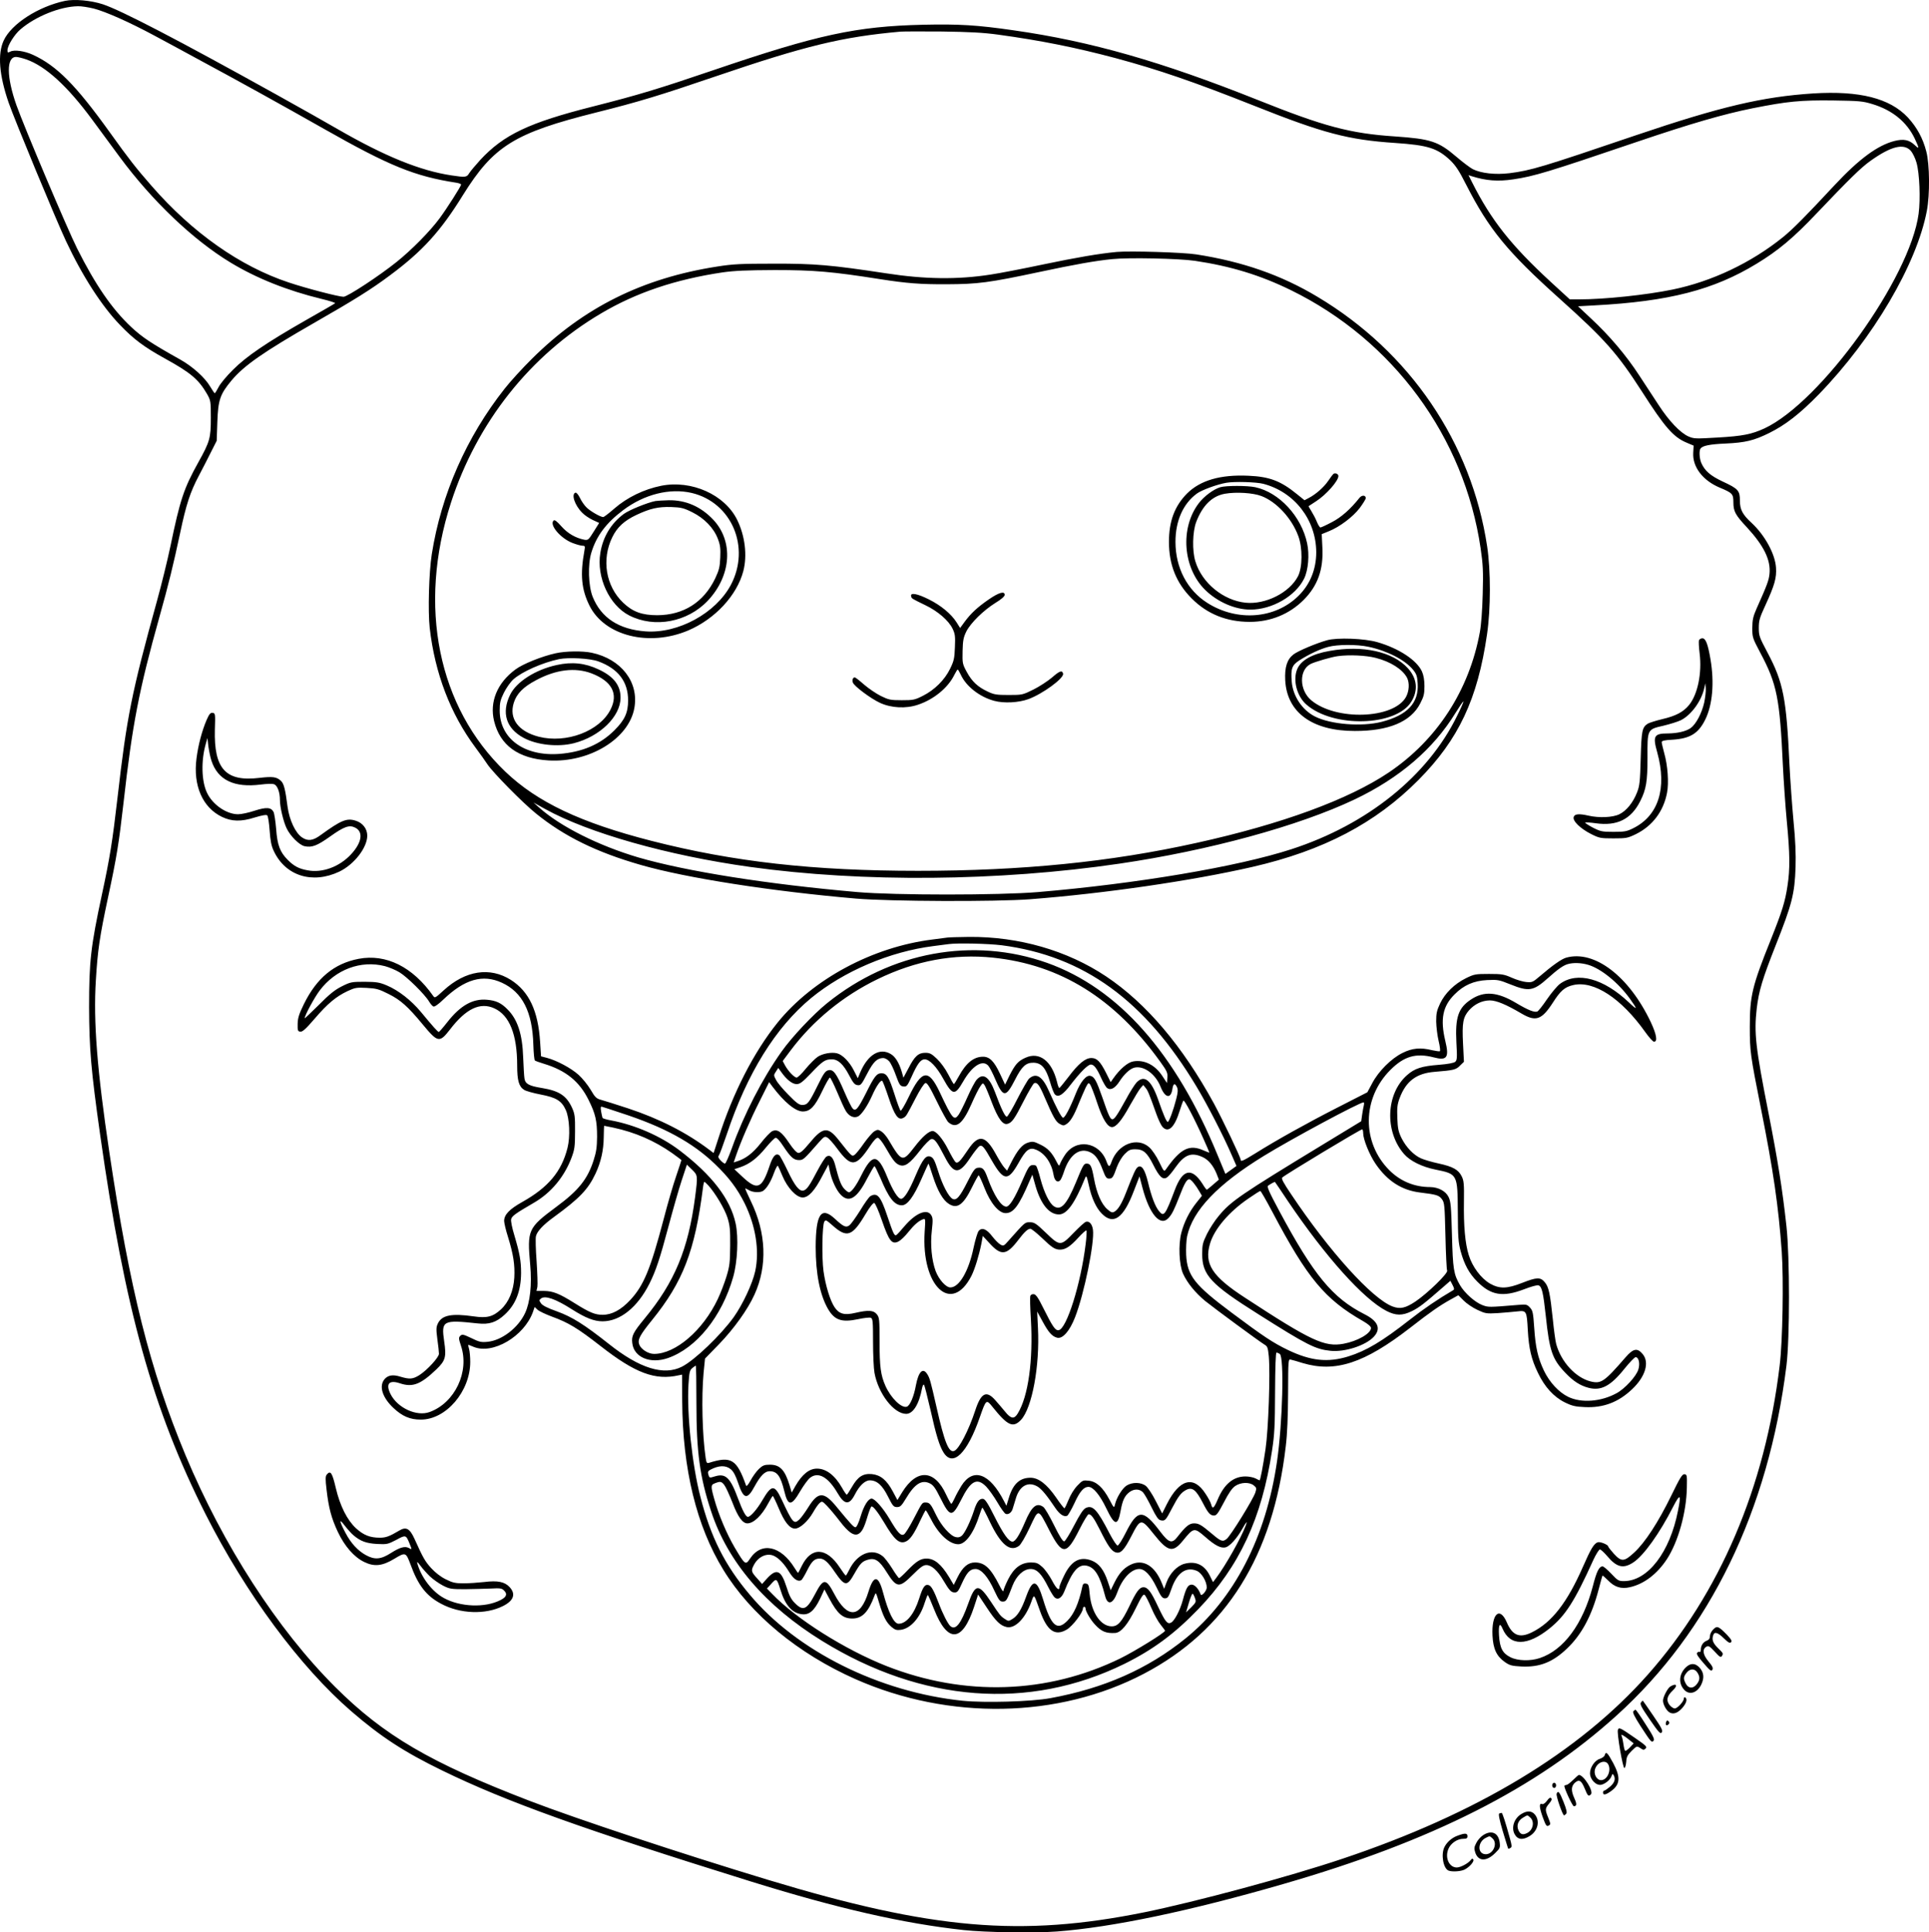 <?xml version="1.0" encoding="UTF-8"?>
<svg xmlns="http://www.w3.org/2000/svg" version="1.0" viewBox="0 0 1479.798 1482.461" preserveAspectRatio="xMidYMid meet">
  <g transform="translate(-0.262,1741.674) scale(0.1,-0.1)" fill="#000000" stroke="none">
    <path d="M501 17410 c-205 -44 -411 -176 -470 -304 -48 -104 -35 -265 38 -477 45 -130 363 -898 440 -1062 125 -267 274 -498 414 -643 106 -111 186 -170 347 -259 196 -108 256 -159 321 -271 28 -50 29 -56 29 -182 0 -157 -7 -182 -97 -344 -111 -200 -139 -286 -213 -642 -23 -109 -69 -296 -102 -415 -196 -708 -233 -896 -303 -1506 -40 -347 -60 -470 -120 -748 -87 -405 -99 -516 -99 -867 1 -320 15 -486 85 -980 189 -1336 403 -2106 809 -2910 308 -609 725 -1172 1118 -1512 227 -196 405 -312 697 -454 490 -239 1079 -450 2370 -852 662 -206 1170 -322 1630 -372 166 -18 545 -24 715 -11 425 32 1022 157 1740 365 1139 329 1935 731 2554 1292 716 647 1165 1572 1303 2684 26 209 26 834 0 1070 -31 284 -66 503 -137 865 -101 512 -112 617 -91 804 16 136 44 228 145 484 126 318 146 395 153 602 3 99 -1 203 -16 356 -11 118 -25 314 -31 435 -23 502 -47 626 -168 854 -62 117 -67 129 -67 190 0 57 7 79 49 170 73 159 88 213 83 292 -7 105 -85 248 -187 343 -70 64 -90 103 -90 170 0 78 -12 92 -133 148 -95 45 -137 82 -164 144 -14 35 -17 92 -5 109 15 21 71 33 192 38 152 7 218 23 335 81 124 61 238 150 380 296 417 430 751 998 829 1408 24 124 22 356 -4 455 -26 102 -72 186 -142 262 -138 147 -370 206 -725 184 -388 -25 -711 -101 -1358 -320 -727 -247 -808 -271 -973 -292 -108 -13 -217 -1 -281 31 -21 11 -78 54 -126 95 -138 118 -196 137 -470 156 -346 23 -544 76 -1054 280 -737 294 -1281 450 -1871 534 -283 41 -421 49 -695 43 -515 -12 -809 -76 -1605 -347 -432 -147 -578 -191 -928 -280 -491 -124 -685 -216 -865 -410 -37 -41 -75 -86 -85 -102 -19 -32 -29 -33 -135 -17 -241 36 -511 146 -872 354 -82 48 -294 167 -470 265 -754 419 -1192 647 -1334 694 -93 30 -217 41 -290 26z m221 -59 c93 -24 277 -106 468 -209 80 -43 240 -129 355 -192 290 -156 631 -345 945 -523 499 -283 694 -363 1013 -412 20 -3 37 -10 37 -14 0 -12 -108 -182 -165 -259 -72 -98 -215 -243 -330 -335 -132 -106 -377 -267 -407 -267 -37 0 -287 65 -421 110 -373 124 -738 381 -1051 740 -120 137 -177 210 -320 410 -262 365 -408 512 -590 596 -65 30 -144 41 -174 25 -20 -10 -22 -9 -22 11 0 35 54 121 99 159 116 100 305 176 442 178 25 1 80 -8 121 -18z m6938 -200 c327 -45 592 -98 900 -180 330 -89 596 -180 1065 -366 530 -211 721 -261 1080 -285 252 -17 324 -40 423 -133 42 -41 68 -80 122 -187 175 -343 316 -515 715 -873 350 -314 445 -421 634 -715 176 -275 242 -350 344 -392 l52 -22 -3 -54 c-7 -109 73 -214 205 -269 96 -40 103 -48 103 -112 0 -69 15 -97 103 -191 131 -142 185 -252 174 -358 -5 -49 -18 -85 -99 -266 -27 -61 -32 -86 -33 -148 0 -73 2 -78 61 -190 129 -242 150 -350 174 -870 6 -118 19 -309 30 -425 24 -248 25 -367 5 -495 -18 -121 -41 -194 -127 -410 -144 -358 -162 -434 -162 -670 0 -189 4 -217 85 -625 95 -476 135 -751 160 -1100 15 -216 7 -691 -16 -875 -112 -934 -459 -1746 -1011 -2370 -528 -596 -1311 -1068 -2346 -1414 -411 -138 -1121 -329 -1518 -410 -945 -191 -1627 -132 -2885 249 -664 201 -1470 468 -1829 606 -762 293 -1118 501 -1492 874 -445 444 -860 1088 -1149 1780 -272 653 -426 1266 -584 2325 -93 623 -123 999 -103 1317 14 231 29 333 93 633 68 317 83 413 119 726 68 606 119 868 276 1429 71 253 106 397 159 645 45 214 77 312 142 435 29 55 72 138 95 185 l43 85 5 145 c6 169 21 212 108 317 97 116 245 219 637 444 306 175 437 257 580 364 248 184 388 338 559 615 235 377 395 477 1023 634 324 81 485 130 913 276 692 236 974 304 1420 344 25 2 169 2 320 1 209 -3 312 -8 430 -24z m-7456 -190 c149 -52 316 -205 505 -461 67 -91 161 -219 210 -285 250 -339 565 -639 853 -813 198 -120 436 -215 696 -278 62 -15 110 -30 105 -34 -4 -4 -105 -62 -223 -129 -303 -173 -456 -277 -559 -380 -48 -47 -98 -107 -111 -133 -14 -27 -27 -48 -30 -48 -3 0 -18 23 -35 51 -40 69 -136 155 -231 208 -225 126 -290 170 -375 249 -148 139 -275 324 -415 603 -76 152 -406 932 -465 1098 -77 218 -78 371 -3 371 13 0 49 -9 78 -19z m14163 -343 c152 -46 262 -136 323 -262 37 -79 38 -87 2 -53 -43 41 -86 50 -157 32 -130 -34 -270 -137 -458 -338 -217 -233 -320 -338 -397 -400 -243 -196 -545 -340 -848 -402 -200 -41 -519 -75 -717 -75 l-70 0 -145 133 c-305 281 -458 474 -605 766 l-27 54 24 -8 c112 -35 202 -42 321 -24 160 24 260 54 952 289 410 139 659 211 882 256 266 53 368 63 618 60 201 -3 227 -5 302 -28z m293 -357 c15 -17 35 -57 45 -93 23 -81 31 -277 16 -391 -66 -493 -750 -1445 -1183 -1647 -98 -45 -167 -59 -360 -70 -170 -10 -180 -10 -224 9 -62 28 -148 118 -226 238 -36 54 -103 157 -150 229 -100 154 -229 306 -370 437 l-100 94 128 7 c569 30 914 119 1243 320 165 100 284 200 459 385 253 266 341 352 414 404 156 111 253 136 308 78z M8570 15484 c-137 -13 -306 -42 -560 -95 -157 -33 -341 -69 -410 -79 -251 -39 -503 -36 -800 10 -422 64 -546 75 -865 74 -247 0 -311 -3 -430 -22 -573 -89 -1025 -314 -1421 -707 -72 -71 -167 -175 -210 -230 -293 -371 -487 -812 -559 -1270 -22 -140 -30 -435 -16 -565 40 -349 159 -660 351 -918 36 -48 77 -106 92 -129 42 -63 269 -294 372 -377 217 -176 466 -298 805 -395 347 -100 1002 -202 1651 -258 260 -22 1072 -25 1335 -5 572 44 1243 142 1705 248 544 125 945 335 1275 668 307 310 453 619 525 1116 29 197 29 489 1 675 -120 796 -593 1492 -1302 1915 -278 167 -575 270 -929 325 -102 16 -508 28 -610 19z m598 -68 c276 -41 502 -110 737 -225 785 -384 1331 -1127 1456 -1981 18 -124 21 -174 16 -350 -3 -123 -12 -240 -22 -293 -82 -447 -329 -827 -698 -1076 -309 -208 -823 -397 -1477 -541 -658 -146 -1336 -214 -2135 -214 -801 0 -1417 69 -2045 230 -543 139 -876 297 -1120 530 -518 495 -675 1270 -418 2064 199 615 607 1131 1151 1452 270 160 571 261 932 315 92 13 185 17 400 18 302 0 442 -12 810 -70 205 -32 310 -40 510 -39 241 1 324 12 710 94 272 58 430 86 560 99 126 13 509 5 633 -13z m2013 -3490 c-225 -462 -689 -835 -1271 -1024 -415 -135 -1189 -265 -1945 -329 -301 -25 -1095 -25 -1385 0 -689 60 -1314 159 -1681 266 -304 90 -596 236 -759 381 l-45 40 90 -50 c333 -184 939 -356 1571 -444 862 -120 1908 -111 2834 25 688 101 1376 289 1805 493 344 164 603 386 773 663 31 50 58 90 61 88 2 -2 -19 -51 -48 -109z M10233 13782 c-5 -4 -24 -28 -41 -54 -34 -50 -97 -105 -150 -132 l-32 -17 -57 46 c-125 102 -211 135 -373 142 -215 10 -369 -35 -471 -136 -95 -96 -139 -212 -139 -371 0 -176 56 -316 175 -435 119 -119 267 -179 445 -179 160 0 304 59 414 169 107 108 152 232 143 402 l-5 102 54 22 c85 34 186 111 238 179 25 34 46 68 46 75 0 24 -30 25 -48 3 -68 -86 -140 -150 -212 -187 -43 -23 -83 -41 -88 -41 -5 0 -17 19 -27 43 -9 23 -28 59 -41 80 -14 22 -24 40 -22 41 2 2 28 19 58 38 76 49 170 155 170 193 0 15 -23 26 -37 17z m-539 -77 c240 -63 405 -277 406 -525 0 -130 -47 -247 -137 -335 -178 -176 -469 -199 -698 -54 -155 98 -245 270 -245 469 0 161 59 293 164 370 36 27 156 71 226 83 63 11 230 6 284 -8z M9364 13679 c-51 -15 -126 -70 -166 -124 -144 -190 -121 -496 50 -664 95 -93 229 -151 347 -151 167 0 346 104 412 238 32 65 42 184 23 271 -44 207 -215 391 -398 430 -62 13 -223 13 -268 0z m316 -68 c115 -44 232 -170 282 -306 34 -90 33 -241 -2 -309 -65 -126 -249 -219 -403 -203 -171 18 -334 152 -384 316 -26 82 -22 229 6 303 49 128 123 200 221 217 85 15 216 7 280 -18z M5075 13690 c-133 -27 -261 -89 -360 -175 -41 -36 -79 -65 -85 -65 -22 0 -106 49 -131 77 -15 15 -37 47 -48 71 -12 24 -27 42 -34 39 -34 -11 -5 -98 53 -155 16 -17 52 -41 79 -54 l50 -23 -42 -67 c-39 -63 -44 -67 -72 -62 -68 14 -127 48 -175 102 -37 42 -53 53 -61 45 -34 -34 56 -138 146 -172 31 -12 65 -21 77 -21 18 0 20 -4 14 -37 -34 -185 -23 -298 39 -423 116 -232 457 -317 757 -190 206 88 374 269 423 456 31 119 13 270 -47 392 -95 194 -350 308 -583 262z m234 -55 c307 -73 453 -417 300 -706 -116 -217 -404 -374 -654 -356 -205 15 -341 104 -406 266 -33 84 -38 247 -10 338 39 129 114 228 244 326 162 122 358 171 526 132z M5031 13573 c-62 -12 -200 -68 -243 -99 -97 -72 -160 -175 -180 -299 -31 -186 69 -402 222 -480 195 -99 447 -51 603 114 180 192 198 453 42 620 -95 101 -211 152 -342 150 -43 -1 -89 -4 -102 -6z m282 -86 c93 -46 166 -122 197 -205 18 -47 21 -73 18 -143 -3 -72 -9 -96 -39 -160 -88 -183 -243 -281 -444 -282 -117 0 -189 26 -262 96 -133 126 -167 332 -83 503 37 76 91 126 184 170 106 50 168 64 268 61 76 -3 95 -7 161 -40z M7589 12819 c-87 -60 -137 -106 -186 -172 l-35 -48 -27 43 c-41 65 -121 131 -214 177 -88 44 -141 53 -135 25 3 -19 4 -19 111 -71 94 -45 177 -117 207 -179 19 -39 22 -58 18 -143 -3 -86 -8 -106 -37 -165 -42 -86 -119 -162 -208 -207 -63 -32 -75 -34 -163 -34 -87 0 -100 3 -161 33 -36 18 -93 57 -128 87 -34 30 -66 55 -71 55 -14 0 -22 -19 -15 -39 8 -27 139 -125 210 -157 85 -39 198 -45 289 -14 121 40 231 130 279 228 12 23 23 42 26 42 4 0 14 -18 24 -39 41 -90 145 -171 257 -201 74 -20 187 -14 261 13 108 39 274 160 267 195 -6 29 -26 23 -84 -28 -33 -28 -97 -70 -143 -93 -83 -41 -86 -42 -190 -42 -93 0 -113 3 -161 26 -77 36 -121 77 -161 151 -33 61 -34 66 -32 161 2 82 7 105 29 150 34 66 131 161 222 218 45 27 72 51 72 62 0 31 -44 19 -121 -34z M10183 12505 c-83 -23 -223 -82 -258 -109 -49 -38 -68 -98 -63 -198 13 -247 207 -389 533 -389 259 -1 430 70 502 210 28 54 33 73 33 134 0 48 -7 85 -19 112 -39 87 -178 178 -341 225 -98 29 -310 37 -387 15z m317 -50 c146 -31 283 -102 344 -178 25 -31 31 -49 34 -103 10 -150 -79 -244 -276 -295 -154 -39 -392 -20 -512 41 -98 50 -169 156 -178 267 -8 101 1 126 59 164 72 46 159 87 221 103 70 19 219 20 308 1z M10202 12423 c-134 -23 -220 -72 -248 -140 -35 -83 -3 -207 70 -271 206 -181 688 -168 805 21 54 87 45 178 -25 256 -115 128 -347 180 -602 134z m353 -53 c115 -29 207 -88 241 -152 21 -40 17 -104 -8 -149 -95 -169 -539 -183 -727 -24 -92 78 -94 232 -4 278 31 16 161 54 208 60 87 12 216 6 290 -13z M4265 12405 c-105 -23 -252 -82 -308 -124 -140 -103 -200 -249 -164 -396 46 -187 186 -288 417 -302 314 -19 617 166 659 402 36 199 -101 376 -327 424 -70 15 -202 13 -277 -4z m327 -62 c153 -56 229 -156 229 -299 0 -94 -25 -150 -105 -230 -108 -108 -246 -167 -422 -181 -269 -20 -458 117 -458 333 0 60 5 81 32 136 18 36 50 82 72 102 65 59 223 129 351 156 74 15 237 6 301 -17z M4274 12315 c-163 -35 -310 -129 -358 -228 -68 -138 -31 -258 102 -330 103 -56 264 -73 387 -42 199 51 357 204 358 348 1 95 -52 164 -168 218 -103 49 -204 60 -321 34z m266 -64 c157 -60 208 -157 146 -278 -84 -166 -339 -262 -551 -208 -157 41 -229 139 -191 260 22 70 73 122 172 174 153 82 299 99 424 52z M13036 12505 c-3 -8 -1 -53 5 -101 19 -151 -15 -316 -82 -397 -44 -53 -101 -83 -204 -107 -50 -12 -100 -28 -112 -35 -43 -29 -48 -51 -54 -265 -5 -179 -8 -212 -28 -262 -30 -78 -82 -142 -136 -168 -51 -25 -155 -29 -235 -11 -74 17 -108 14 -115 -10 -10 -30 51 -89 134 -131 62 -31 72 -33 171 -33 99 0 109 2 173 33 127 63 211 175 238 317 15 77 5 210 -21 302 -11 40 -20 79 -20 86 0 11 22 16 83 19 135 9 198 47 251 154 56 113 71 283 40 465 -20 117 -37 159 -62 159 -11 0 -22 -7 -26 -15z m40 -479 c-19 -83 -63 -165 -104 -195 -36 -25 -100 -40 -174 -41 -107 0 -118 -19 -82 -146 76 -275 9 -486 -186 -582 -48 -24 -67 -27 -150 -27 -88 0 -100 3 -159 33 -34 18 -61 36 -58 38 3 3 39 1 81 -5 163 -23 271 30 341 169 46 91 56 151 56 333 -1 220 -2 218 121 246 50 12 112 31 136 43 79 40 158 148 179 248 l8 35 3 -39 c2 -21 -4 -71 -12 -110z M1587 11892 c-35 -82 -64 -191 -77 -294 -27 -207 46 -376 195 -448 75 -36 147 -38 251 -5 60 18 90 23 97 16 6 -6 14 -58 18 -115 6 -80 13 -119 32 -158 89 -191 296 -256 503 -158 114 55 214 184 214 276 0 53 -36 99 -90 115 -68 21 -111 3 -268 -111 -58 -43 -98 -48 -142 -18 -51 34 -97 133 -111 233 -18 140 -29 181 -52 202 -33 30 -62 34 -165 22 -258 -31 -349 69 -341 371 4 121 3 125 -17 128 -17 2 -26 -8 -47 -56z m38 -312 c49 -148 174 -208 379 -182 46 6 88 7 102 2 25 -10 44 -61 44 -120 0 -55 27 -168 52 -219 29 -60 97 -127 137 -136 56 -12 96 3 197 75 105 75 146 90 190 68 66 -31 54 -115 -31 -206 -88 -95 -220 -144 -333 -122 -67 12 -104 32 -151 79 -61 61 -81 115 -90 239 -5 60 -14 118 -20 130 -19 36 -56 38 -146 9 -45 -15 -101 -27 -126 -27 -88 0 -195 73 -238 164 -43 89 -47 249 -9 379 l12 42 7 -63 c5 -35 15 -86 24 -112z M7270 10224 c-14 -2 -65 -9 -115 -15 -458 -57 -918 -304 -1187 -637 -183 -227 -343 -540 -453 -884 l-38 -117 -29 22 c-178 135 -386 241 -628 321 -91 30 -184 59 -206 65 -37 10 -46 19 -80 77 -22 37 -63 88 -93 115 -58 52 -167 110 -242 130 l-46 12 -7 109 c-15 240 -85 388 -224 477 -161 102 -349 73 -516 -80 -63 -58 -68 -61 -80 -43 -157 223 -361 325 -572 285 -188 -36 -322 -147 -421 -349 -37 -76 -46 -105 -47 -150 -1 -51 1 -57 20 -60 17 -2 42 20 109 98 101 118 165 171 253 213 58 27 70 29 147 25 74 -4 94 -9 167 -46 93 -46 150 -97 264 -235 115 -139 128 -142 208 -39 123 161 232 213 341 163 116 -53 175 -200 175 -439 0 -114 13 -161 53 -186 13 -9 70 -25 127 -36 120 -23 161 -48 193 -119 29 -64 35 -204 13 -291 -46 -182 -148 -303 -348 -415 -98 -55 -138 -97 -138 -145 0 -15 13 -71 30 -124 41 -133 53 -213 48 -310 -6 -102 -42 -189 -103 -245 -61 -56 -107 -68 -209 -53 -168 24 -243 10 -274 -54 -14 -29 -14 -46 -4 -123 7 -48 12 -98 12 -110 0 -27 -89 -124 -149 -163 -51 -32 -75 -34 -146 -13 -60 19 -98 12 -125 -22 -41 -53 -13 -139 71 -218 68 -64 128 -89 209 -89 194 -1 380 216 380 443 0 36 -4 81 -9 99 -5 17 -8 32 -7 32 2 0 21 -7 42 -16 147 -61 388 81 455 268 l13 38 22 -21 c12 -11 62 -35 111 -53 126 -46 196 -88 373 -226 266 -208 419 -265 600 -224 l25 5 1 -203 c3 -521 110 -960 316 -1295 209 -342 573 -643 1013 -838 719 -318 1558 -302 2212 41 634 332 991 903 1089 1744 12 98 17 230 18 408 1 258 1 263 21 258 11 -2 52 -14 90 -26 251 -75 474 -2 825 270 159 124 226 170 312 218 l58 32 41 -41 c23 -23 70 -55 105 -71 62 -29 69 -30 157 -25 51 4 117 9 149 13 71 8 73 5 81 -145 8 -140 27 -222 78 -327 51 -107 121 -184 206 -226 55 -27 80 -33 153 -36 142 -7 258 37 363 137 102 96 135 206 81 270 -41 49 -72 43 -131 -25 -164 -189 -187 -205 -269 -185 -114 29 -225 149 -263 286 -6 22 -18 108 -26 190 -21 198 -31 249 -62 285 -33 40 -61 39 -173 -5 -117 -46 -174 -47 -248 -5 -68 40 -135 129 -162 218 -28 89 -40 226 -37 412 2 134 -1 160 -17 192 -25 51 -67 75 -178 99 -51 11 -112 29 -134 39 -57 25 -115 86 -150 156 -24 49 -29 74 -32 154 -3 79 0 105 18 153 49 130 129 190 268 201 148 12 164 16 195 48 l30 29 -7 140 c-8 159 0 202 46 255 43 48 99 75 159 76 51 0 125 -31 244 -101 109 -64 154 -49 239 82 60 94 92 122 159 137 158 35 367 -102 551 -361 29 -41 59 -74 67 -74 29 0 20 55 -25 151 -167 352 -432 554 -648 494 -36 -10 -103 -57 -207 -146 -50 -43 -57 -45 -100 -41 -25 2 -75 17 -111 33 -59 26 -75 29 -175 29 -104 0 -114 -2 -177 -33 -87 -43 -160 -114 -198 -194 -25 -53 -30 -75 -30 -138 1 -41 9 -109 19 -150 10 -41 14 -77 9 -78 -5 -2 -32 2 -60 8 -88 22 -152 16 -226 -21 -86 -42 -185 -141 -233 -233 l-37 -69 -229 -117 c-237 -121 -470 -251 -631 -352 -94 -58 -112 -66 -112 -48 0 18 -137 305 -205 431 -241 441 -519 769 -827 975 -298 199 -670 306 -1051 303 -78 -1 -153 -3 -167 -5z m417 -59 c629 -82 1098 -422 1495 -1085 80 -133 206 -377 268 -521 l38 -87 -43 -31 -42 -30 -59 142 c-322 786 -762 1282 -1309 1477 -567 201 -1197 86 -1686 -308 -107 -86 -272 -261 -351 -373 -147 -207 -289 -483 -380 -738 -24 -66 -48 -121 -54 -121 -6 0 -21 11 -34 25 -17 18 -20 28 -13 37 6 7 33 81 61 163 156 468 374 819 647 1045 252 207 605 357 940 399 50 6 101 13 115 15 68 9 302 4 407 -9z m-67 -95 c518 -54 934 -313 1283 -798 52 -72 58 -86 55 -122 l-3 -42 -35 53 c-56 86 -139 128 -224 113 -42 -7 -102 -58 -152 -129 l-21 -30 -36 72 c-44 87 -70 113 -112 113 -47 0 -100 -44 -175 -144 -36 -47 -68 -86 -71 -86 -4 0 -12 21 -18 48 -40 160 -135 233 -242 184 -56 -25 -78 -50 -122 -136 l-34 -70 -40 85 c-44 94 -79 129 -129 129 -71 0 -130 -47 -186 -150 -18 -33 -35 -60 -38 -60 -3 0 -22 33 -43 74 -23 45 -58 92 -87 120 -41 39 -55 46 -89 46 -53 0 -82 -26 -129 -118 l-39 -73 -12 43 c-21 71 -50 118 -84 138 -85 52 -177 -3 -236 -142 l-18 -43 -31 61 c-33 65 -87 120 -128 130 -42 11 -112 -2 -149 -27 -19 -13 -60 -54 -91 -91 -30 -38 -62 -68 -70 -68 -18 0 -66 50 -90 95 l-17 32 59 79 c173 231 403 420 669 549 292 142 583 196 885 165z m4566 -55 c99 -29 232 -138 320 -260 61 -85 59 -92 -7 -29 -195 185 -396 239 -528 144 -22 -16 -67 -70 -100 -118 -33 -49 -67 -92 -75 -95 -22 -9 -70 10 -161 64 -145 87 -247 95 -348 28 -97 -64 -122 -136 -112 -329 7 -120 5 -137 -9 -149 -10 -9 -59 -18 -124 -23 -132 -10 -188 -28 -245 -79 -163 -143 -174 -433 -23 -606 46 -53 137 -98 241 -119 169 -34 169 -35 171 -323 1 -197 4 -236 22 -304 28 -102 65 -170 127 -232 105 -106 196 -121 357 -60 54 21 104 35 113 31 26 -9 36 -53 56 -236 28 -267 50 -330 148 -433 62 -66 115 -100 180 -117 96 -25 169 13 276 147 39 48 77 88 85 88 24 0 35 -49 21 -94 -15 -52 -104 -149 -168 -183 -119 -65 -269 -76 -369 -28 -73 35 -145 113 -187 201 -47 99 -65 179 -75 331 -8 115 -11 131 -33 154 -22 24 -28 25 -89 20 -229 -19 -229 -19 -277 -1 -56 22 -135 92 -170 152 -49 85 -55 122 -62 388 -6 216 -9 255 -26 289 -22 45 -78 75 -141 76 -121 0 -229 45 -313 129 -213 213 -210 552 8 770 105 105 196 131 332 96 102 -27 120 -2 89 126 -40 167 -20 267 71 357 70 71 148 105 250 110 81 4 91 2 178 -33 142 -57 176 -52 287 47 77 69 118 98 152 108 43 13 104 11 158 -5z m-9231 -10 c33 -9 84 -30 113 -48 57 -34 196 -171 227 -225 10 -17 25 -34 33 -37 9 -3 39 18 76 54 163 156 302 196 448 129 158 -72 235 -224 242 -476 2 -63 7 -117 12 -121 5 -4 36 -15 69 -25 168 -51 272 -135 342 -276 54 -108 66 -161 66 -285 -1 -80 -6 -116 -27 -181 -46 -143 -115 -230 -286 -356 -218 -162 -224 -176 -200 -445 14 -153 -1 -287 -39 -369 -53 -114 -178 -210 -287 -221 -49 -5 -64 -2 -125 28 -63 30 -71 31 -85 18 -14 -14 -13 -22 5 -77 67 -198 -47 -438 -241 -508 -99 -36 -245 31 -299 137 -40 80 -12 112 73 83 97 -32 158 -8 280 109 68 66 76 94 58 214 -23 159 -11 166 257 137 88 -10 143 8 207 67 85 78 125 180 126 320 0 93 -11 152 -51 287 -18 59 -29 112 -25 126 6 24 32 43 175 126 131 76 233 198 289 348 22 59 26 83 26 197 1 115 -2 136 -22 181 -43 95 -99 132 -232 154 -100 16 -128 32 -134 73 -3 17 -7 91 -10 162 -6 179 -43 292 -121 369 -48 49 -88 67 -156 73 -109 10 -204 -43 -305 -172 -32 -41 -62 -75 -65 -75 -8 0 -46 43 -137 153 -75 90 -172 166 -262 204 -57 24 -79 27 -170 28 -101 0 -109 -2 -175 -35 -54 -27 -95 -60 -177 -143 -60 -59 -108 -105 -108 -102 0 22 75 160 115 213 122 162 316 234 500 187z m3868 -729 c12 -13 36 -62 52 -108 27 -74 33 -83 57 -86 26 -3 31 3 63 73 46 103 71 135 101 135 37 0 92 -57 143 -150 71 -128 89 -130 153 -19 69 120 148 169 192 120 10 -11 35 -59 55 -107 60 -139 80 -138 151 1 52 102 83 130 142 129 61 -2 94 -41 125 -145 13 -46 30 -90 38 -98 26 -26 62 -4 123 77 71 92 130 152 153 152 23 0 45 -27 78 -101 16 -36 37 -71 45 -78 27 -22 62 -4 96 49 36 56 80 97 114 106 72 18 163 -48 202 -147 34 -85 78 -95 90 -19 7 46 19 51 36 16 8 -19 7 -40 -6 -90 -21 -83 -55 -176 -65 -176 -10 0 -32 50 -75 174 -53 149 -106 190 -165 128 -14 -16 -51 -73 -80 -128 -68 -123 -89 -154 -105 -154 -16 0 -29 27 -77 168 -45 128 -61 158 -91 165 -32 9 -77 -46 -112 -134 -45 -114 -86 -191 -99 -187 -13 4 -51 77 -106 201 -51 117 -99 147 -154 99 -10 -9 -50 -79 -89 -154 -38 -76 -75 -138 -82 -138 -14 0 -44 63 -91 190 -44 116 -90 148 -139 95 -13 -14 -45 -74 -71 -133 -26 -59 -57 -120 -67 -135 -36 -51 -48 -38 -146 170 -86 182 -137 175 -238 -35 -31 -65 -59 -111 -63 -106 -5 5 -26 61 -46 125 -43 134 -60 162 -100 162 -37 0 -55 -23 -120 -154 -61 -120 -78 -140 -101 -117 -8 8 -37 66 -64 129 -61 142 -85 175 -123 165 -23 -5 -37 -25 -83 -119 -65 -132 -77 -147 -117 -147 -24 0 -45 15 -106 78 -42 42 -85 93 -95 114 -19 35 -19 37 -1 64 l18 28 21 -29 c42 -60 86 -95 119 -95 26 0 44 13 112 84 89 94 108 106 159 106 48 0 88 -37 134 -125 30 -57 42 -71 64 -73 24 -3 30 5 73 88 48 92 76 119 123 120 13 0 33 -11 45 -24z m-398 -238 c26 -62 55 -127 66 -144 24 -40 61 -57 92 -43 28 12 76 84 111 163 30 68 64 118 76 111 5 -3 27 -61 50 -130 45 -135 73 -175 111 -155 24 13 24 14 94 149 36 70 67 117 77 119 13 3 34 -31 87 -140 39 -80 78 -151 88 -160 61 -53 110 -15 178 139 26 60 57 121 68 136 18 26 20 27 32 10 7 -10 32 -69 55 -131 49 -128 86 -178 122 -167 34 10 53 36 125 178 36 70 72 131 79 134 23 9 40 -13 79 -105 67 -156 88 -193 118 -208 25 -14 31 -14 52 0 30 20 57 65 94 159 18 43 41 97 52 120 20 38 22 40 35 23 7 -11 32 -74 54 -142 41 -123 79 -184 113 -184 32 0 75 52 137 165 36 64 73 125 84 137 l19 21 18 -22 c17 -21 25 -39 83 -202 15 -42 36 -86 47 -98 45 -48 92 -3 131 123 12 39 25 75 29 79 7 9 83 -134 153 -291 25 -56 46 -104 46 -107 0 -2 -19 5 -42 15 -110 50 -178 17 -289 -141 -16 -23 -17 -23 -54 54 -22 45 -54 92 -76 112 -92 83 -242 25 -290 -113 -14 -41 -22 -40 -38 4 -55 153 -237 180 -321 47 -17 -26 -33 -56 -36 -67 -6 -17 -9 -15 -27 20 -35 69 -67 103 -124 130 -49 24 -58 26 -94 15 -44 -13 -81 -57 -131 -156 l-30 -59 -23 26 c-12 14 -40 59 -63 101 -80 146 -133 154 -213 34 -62 -92 -79 -109 -97 -95 -7 7 -33 51 -57 99 -41 80 -91 139 -118 139 -29 0 -79 -44 -138 -121 -93 -120 -98 -119 -201 55 -14 24 -38 52 -53 62 -25 16 -30 16 -53 3 -15 -8 -51 -50 -82 -93 -30 -44 -63 -84 -73 -90 -20 -12 -20 -12 -120 114 -83 106 -122 102 -224 -22 -50 -60 -71 -78 -87 -76 -13 2 -39 30 -71 78 -56 84 -89 107 -128 89 -14 -6 -54 -48 -89 -93 -61 -77 -117 -120 -185 -140 l-22 -7 18 53 c37 108 111 279 182 419 l72 144 26 -35 c90 -119 176 -190 232 -190 57 0 92 36 149 156 27 57 54 104 59 104 5 0 30 -51 56 -112z m4040 -101 c-3 -12 -9 -45 -13 -72 l-7 -50 -296 -180 c-630 -383 -704 -434 -795 -544 -31 -36 -72 -100 -92 -140 -33 -68 -37 -83 -37 -155 0 -161 66 -232 430 -461 376 -238 438 -269 553 -281 110 -12 270 40 333 107 58 62 34 121 -72 174 -244 124 -389 299 -655 796 -78 146 -94 183 -83 190 28 19 51 31 53 27 2 -2 47 -68 100 -148 288 -426 578 -749 754 -840 72 -37 122 -38 195 -2 57 28 92 55 249 192 l47 41 17 -33 c14 -27 14 -34 3 -40 -113 -66 -225 -142 -332 -226 -213 -167 -333 -238 -470 -281 -158 -49 -289 -35 -464 49 -116 56 -188 104 -433 287 -284 212 -340 283 -348 444 -2 47 1 110 7 140 43 200 234 400 589 618 213 131 733 410 765 411 4 0 5 -10 2 -23z m-5700 -58 c331 -107 550 -227 723 -393 106 -102 170 -187 227 -301 85 -173 115 -363 81 -521 -21 -95 -95 -253 -164 -351 -99 -138 -301 -332 -398 -381 -139 -71 -325 -13 -559 173 -191 151 -283 209 -402 252 -73 26 -110 45 -121 62 -15 22 -14 24 2 37 33 23 112 -5 236 -84 104 -66 170 -92 235 -92 135 0 269 108 360 290 49 98 80 191 146 439 33 124 78 282 100 349 l41 124 39 -38 c45 -44 45 -45 24 -211 -53 -402 -157 -652 -387 -931 -89 -108 -102 -134 -95 -189 12 -109 137 -162 273 -115 219 76 415 319 501 622 33 115 42 304 19 410 -40 188 -182 373 -431 562 -144 109 -340 195 -523 229 -34 6 -64 15 -67 19 -2 4 -7 26 -11 49 -5 33 -4 40 7 37 8 -2 73 -23 144 -47z m-58 -113 c168 -36 315 -100 451 -195 39 -28 72 -53 72 -54 0 -2 -18 -57 -40 -122 -23 -66 -66 -214 -96 -330 -102 -387 -153 -510 -257 -622 -71 -76 -141 -113 -211 -113 -59 0 -100 17 -215 89 -118 74 -166 93 -234 94 l-59 0 7 31 c3 17 0 106 -6 197 -7 91 -9 177 -5 192 9 38 56 88 139 148 196 143 261 211 318 332 42 90 62 180 63 279 1 49 2 88 3 88 1 0 32 -6 70 -14z m5753 -44 c1 -48 48 -165 96 -235 90 -131 200 -202 342 -219 124 -15 144 -21 166 -51 20 -27 21 -45 27 -280 3 -139 9 -259 13 -268 9 -20 -151 -175 -243 -237 -77 -51 -117 -60 -176 -38 -157 60 -485 423 -777 860 -59 87 -77 121 -69 129 22 22 606 374 614 370 4 -2 7 -16 7 -31z m-4035 -117 c108 -146 144 -142 254 23 28 42 48 62 59 60 9 -2 33 -32 54 -68 60 -104 78 -127 108 -140 43 -18 81 8 160 110 39 50 75 86 87 88 25 4 43 -20 103 -136 70 -136 110 -137 196 -7 31 46 63 86 72 90 21 8 33 -6 95 -115 89 -154 123 -157 203 -15 57 103 85 123 136 101 67 -28 118 -102 133 -193 7 -44 30 -63 51 -41 6 7 19 36 28 64 43 134 123 192 206 149 38 -19 64 -58 93 -136 20 -53 28 -64 47 -64 26 0 32 8 61 90 14 36 37 75 59 98 32 32 44 37 82 37 62 0 90 -25 138 -120 46 -92 73 -117 105 -96 11 7 40 41 64 76 70 99 122 119 207 81 47 -21 84 -66 110 -130 l17 -44 -44 -38 c-24 -21 -46 -39 -49 -39 -3 0 -18 20 -33 45 -82 128 -152 113 -212 -47 -73 -193 -84 -209 -121 -163 -30 37 -58 110 -85 223 -24 97 -48 134 -77 116 -17 -11 -31 -42 -92 -198 -33 -85 -61 -130 -90 -146 -15 -8 -26 -4 -53 20 -45 39 -82 124 -102 235 -18 97 -27 115 -56 115 -22 0 -28 -10 -84 -147 -70 -168 -114 -216 -168 -180 -34 22 -74 103 -102 207 -13 52 -29 98 -34 103 -5 5 -19 7 -32 5 -20 -2 -32 -22 -74 -119 -58 -135 -98 -199 -123 -199 -39 0 -94 85 -142 217 -26 72 -39 86 -76 81 -23 -3 -34 -18 -80 -108 -59 -117 -85 -146 -115 -130 -30 17 -77 106 -110 213 -25 79 -36 101 -55 109 -37 17 -63 -16 -119 -147 -48 -114 -86 -175 -110 -175 -24 0 -64 64 -106 167 -73 180 -114 183 -199 13 -39 -79 -76 -130 -95 -130 -7 0 -25 14 -39 30 -24 29 -38 68 -68 184 -15 55 -38 77 -65 60 -10 -5 -40 -53 -68 -105 -63 -120 -82 -147 -107 -155 -32 -10 -67 32 -124 153 -29 61 -58 114 -64 118 -27 17 -49 -8 -74 -83 -59 -176 -94 -190 -208 -83 l-62 58 47 16 c70 24 129 69 194 149 33 40 66 74 75 76 10 2 32 -22 60 -65 57 -86 80 -106 120 -106 32 0 37 4 154 138 37 42 44 46 63 35 12 -6 46 -44 76 -85z m734 -212 c37 -114 78 -185 124 -213 64 -40 111 -5 177 130 24 49 47 90 50 90 4 0 24 -43 45 -97 46 -117 110 -193 162 -193 60 0 102 55 183 245 l22 50 24 -85 c41 -142 105 -220 180 -220 61 0 122 85 201 280 9 22 12 16 28 -55 21 -99 57 -176 100 -219 89 -90 166 -36 246 175 l43 111 23 -88 c54 -204 137 -300 200 -231 26 28 43 62 84 167 37 97 56 130 75 130 13 0 48 -42 79 -96 l18 -31 -43 -54 c-54 -68 -94 -149 -115 -230 -24 -91 -17 -246 13 -313 32 -71 94 -147 170 -210 76 -61 413 -309 454 -334 24 -14 27 -23 34 -90 12 -134 -3 -564 -25 -712 -20 -135 -40 -240 -46 -240 -1 0 -16 7 -31 15 -16 8 -51 15 -77 15 -92 0 -163 -58 -213 -177 -29 -68 -40 -77 -50 -38 -3 14 -23 52 -44 83 -91 141 -199 112 -296 -80 l-36 -72 -49 95 c-26 52 -61 104 -76 116 -36 29 -103 31 -148 3 -32 -20 -77 -92 -89 -145 -7 -29 -8 -29 -42 36 -49 93 -100 140 -158 146 -45 5 -49 4 -89 -38 -25 -26 -52 -70 -67 -108 -14 -35 -28 -64 -32 -65 -4 0 -33 37 -65 84 -70 101 -134 150 -195 150 -83 0 -135 -48 -167 -157 l-18 -58 -18 35 c-111 216 -238 261 -328 117 -18 -29 -41 -71 -51 -94 -11 -24 -22 -43 -26 -43 -3 0 -21 32 -39 70 -89 194 -225 201 -338 18 l-36 -59 -36 67 c-46 86 -93 125 -160 132 -67 6 -107 -19 -152 -97 -19 -33 -37 -61 -41 -61 -3 0 -20 24 -36 53 -54 95 -121 147 -192 147 -60 0 -114 -44 -166 -134 l-28 -50 -16 55 c-36 119 -74 159 -151 159 -42 0 -55 -5 -84 -32 -19 -18 -48 -58 -64 -88 -19 -35 -32 -49 -35 -40 -71 201 -114 228 -282 175 -19 -6 -22 -2 -28 37 -26 175 -33 467 -16 652 l11 110 108 111 c114 118 220 266 271 379 101 221 91 475 -28 719 -26 53 -45 97 -42 97 3 -1 16 -7 30 -15 31 -18 90 -19 110 -2 28 22 57 71 80 135 13 35 26 59 30 55 3 -4 19 -39 35 -78 38 -91 107 -165 155 -165 45 0 92 51 151 165 l47 88 11 -54 c15 -70 51 -147 86 -181 62 -61 123 -23 199 126 28 53 53 96 57 96 4 0 23 -39 44 -87 65 -157 109 -213 166 -213 42 0 90 64 150 201 29 66 53 119 54 119 2 0 17 -44 34 -97z m-1723 -70 c54 -60 125 -179 147 -247 19 -61 22 -92 21 -216 -1 -127 -4 -156 -28 -235 -15 -49 -45 -128 -67 -174 -114 -241 -324 -421 -489 -421 -45 0 -101 36 -114 73 -13 37 5 71 99 187 237 293 328 529 390 1013 3 26 8 47 11 47 3 0 16 -12 30 -27z m4328 -205 c268 -508 403 -670 696 -837 38 -22 60 -41 60 -52 0 -42 -103 -101 -210 -121 -146 -27 -249 21 -758 354 -252 164 -313 259 -267 414 33 112 146 245 296 347 46 32 86 57 90 57 4 0 46 -73 93 -162z m56 -1088 c35 -22 22 -530 -21 -825 -85 -584 -329 -1056 -702 -1358 -289 -234 -626 -383 -1037 -458 -146 -27 -503 -37 -672 -20 -639 66 -1271 380 -1634 814 -191 226 -300 443 -379 753 -63 242 -104 634 -91 858 6 95 9 110 29 127 12 10 24 18 27 19 3 0 5 -132 5 -292 0 -370 26 -562 112 -823 127 -390 416 -728 854 -998 764 -471 1584 -534 2315 -176 221 109 387 232 569 421 316 328 488 699 566 1218 19 123 22 190 23 447 1 195 5 303 11 303 6 0 17 -5 25 -10z m-4211 -885 c21 -18 37 -49 56 -105 42 -126 70 -132 127 -25 44 80 78 115 114 115 58 0 84 -35 113 -152 28 -118 55 -118 123 0 26 44 59 89 74 101 63 50 139 8 212 -117 53 -91 90 -94 133 -10 34 67 77 108 114 108 55 0 96 -37 140 -125 36 -72 43 -80 69 -80 25 0 34 9 68 65 67 113 121 147 183 117 27 -13 43 -35 82 -113 73 -147 90 -149 157 -17 75 151 123 177 194 105 20 -21 59 -75 86 -121 26 -45 55 -85 63 -88 21 -8 45 9 54 38 4 13 15 50 25 82 29 97 96 132 168 88 30 -19 70 -67 135 -164 33 -48 64 -69 90 -59 7 3 32 46 56 97 41 90 72 125 107 125 37 0 88 -62 138 -166 64 -134 88 -137 110 -14 14 76 30 111 66 139 35 27 78 27 105 -1 12 -13 41 -65 66 -116 34 -69 51 -94 68 -98 34 -8 40 -2 86 87 50 96 72 125 110 145 48 25 77 2 130 -101 39 -76 56 -95 85 -95 19 0 32 18 76 102 37 72 63 109 87 125 43 29 109 31 142 4 21 -17 22 -22 12 -54 -15 -49 -190 -333 -220 -356 -30 -25 -44 -20 -113 39 -82 69 -101 80 -138 80 -36 0 -64 -23 -127 -104 -42 -54 -66 -46 -132 41 -132 174 -173 173 -264 -8 -27 -54 -55 -99 -63 -99 -8 0 -35 42 -62 93 -94 183 -129 220 -182 195 -20 -10 -44 -47 -89 -133 -34 -66 -68 -121 -76 -123 -11 -2 -35 36 -78 123 -34 69 -71 133 -83 141 -51 36 -89 5 -140 -116 -44 -103 -75 -150 -96 -150 -29 0 -69 55 -140 196 -48 96 -70 130 -86 132 -27 4 -48 -22 -69 -88 -27 -84 -70 -173 -93 -194 -15 -13 -29 -16 -49 -11 -41 10 -110 88 -148 167 -41 86 -51 98 -81 98 -28 0 -25 3 -94 -129 -30 -58 -63 -110 -72 -115 -24 -15 -47 9 -112 119 -51 85 -113 155 -137 155 -25 0 -59 -53 -83 -133 -17 -56 -32 -87 -41 -87 -13 0 -37 26 -145 157 -96 118 -141 118 -215 -1 -25 -40 -56 -83 -70 -96 -42 -39 -51 -29 -137 155 -54 114 -76 113 -146 -6 -41 -71 -92 -129 -112 -129 -16 0 -40 45 -76 141 -59 160 -95 194 -175 170 -46 -14 -44 -14 -53 16 -5 16 -1 25 15 34 66 35 119 36 158 4z m-50 -121 c11 -14 39 -75 63 -136 41 -108 77 -158 114 -158 48 0 111 61 159 152 17 32 33 58 36 58 3 0 23 -41 44 -91 45 -109 85 -159 126 -159 38 0 99 55 139 124 16 29 38 61 49 71 20 17 21 17 58 -21 21 -22 65 -74 97 -116 67 -88 110 -117 144 -99 27 15 44 47 71 139 12 39 25 72 30 72 14 0 49 -45 97 -125 77 -131 116 -165 164 -145 34 14 65 59 113 163 20 42 38 77 41 77 3 0 21 -30 40 -67 59 -117 142 -193 210 -193 56 0 119 87 162 223 10 31 20 57 23 57 3 0 30 -50 58 -110 83 -173 154 -232 222 -183 14 9 49 69 83 141 70 149 62 150 152 -25 98 -189 130 -188 229 10 32 64 64 117 71 117 20 0 40 -28 86 -119 60 -121 87 -160 117 -172 41 -15 67 11 126 126 69 134 74 134 171 12 108 -136 146 -144 222 -51 85 104 87 104 175 28 73 -64 118 -87 154 -78 31 8 86 68 126 139 34 60 44 70 28 28 -36 -96 -155 -307 -226 -401 l-25 -33 -25 51 c-41 82 -107 113 -194 90 -56 -15 -111 -72 -137 -141 l-19 -51 -17 42 c-55 138 -147 191 -244 141 -51 -26 -85 -65 -120 -135 l-29 -59 -22 66 c-30 91 -69 141 -125 162 -90 34 -157 -3 -212 -119 -19 -39 -34 -76 -34 -83 0 -35 -23 -16 -56 47 -20 38 -54 86 -75 105 -33 30 -46 35 -87 35 -76 0 -131 -41 -176 -130 -20 -40 -36 -80 -36 -89 -1 -9 -15 11 -31 44 -67 132 -113 175 -187 175 -53 0 -94 -34 -133 -112 l-30 -60 -35 59 c-61 100 -113 143 -174 143 -45 0 -77 -20 -144 -89 -32 -34 -62 -61 -66 -61 -4 0 -29 34 -54 75 -26 41 -58 83 -73 94 -82 65 -196 18 -256 -106 -12 -24 -23 -43 -26 -43 -4 0 -24 28 -46 61 -102 156 -218 161 -291 14 -14 -30 -28 -55 -29 -55 -2 0 -14 17 -27 38 -106 171 -255 203 -342 71 -34 -51 -38 -48 -117 85 -62 106 -124 252 -158 376 -27 96 -26 106 7 118 41 16 49 14 71 -14z m384 -545 c38 -19 77 -62 113 -121 34 -56 68 -79 94 -63 6 3 26 37 45 75 36 71 56 90 97 90 34 -1 64 -28 116 -105 76 -110 93 -111 150 -9 44 77 58 92 102 105 55 17 89 -6 145 -96 76 -121 96 -123 199 -20 60 60 81 75 105 75 40 0 86 -42 130 -117 47 -79 60 -93 88 -93 20 0 29 11 54 68 39 86 63 112 105 112 44 0 96 -59 145 -167 34 -72 42 -83 64 -83 27 0 31 7 75 122 30 77 85 128 139 128 48 0 84 -37 135 -139 19 -37 41 -73 50 -80 25 -21 53 -3 73 46 62 159 109 212 173 198 62 -14 100 -76 140 -231 19 -76 61 -64 94 27 38 106 107 179 168 179 43 0 87 -47 132 -139 35 -73 45 -86 65 -86 22 0 28 9 51 75 42 121 112 170 193 136 37 -15 77 -81 77 -128 0 -25 -40 -71 -47 -53 -14 41 -45 75 -68 75 -29 0 -44 -25 -69 -120 -21 -77 -63 -157 -89 -171 -28 -16 -45 5 -100 121 -54 116 -79 150 -113 150 -30 0 -55 -34 -107 -144 -59 -122 -88 -156 -136 -156 -84 0 -156 106 -169 248 -6 69 -9 77 -29 80 -17 3 -24 -3 -28 -25 -26 -124 -64 -211 -115 -261 -78 -79 -124 -39 -185 163 -48 158 -80 163 -131 22 -36 -100 -66 -148 -107 -172 -26 -16 -30 -16 -55 1 -34 22 -40 30 -106 130 -96 145 -121 144 -176 -12 -55 -154 -96 -206 -136 -173 -19 16 -59 94 -89 174 -37 97 -57 134 -77 141 -30 9 -45 -11 -74 -102 -38 -120 -98 -194 -158 -194 -36 0 -78 86 -119 239 -36 135 -72 137 -112 7 -62 -204 -162 -210 -263 -16 -64 121 -83 120 -148 -5 -62 -118 -91 -130 -153 -67 -29 28 -44 58 -65 125 -42 131 -77 145 -154 59 l-33 -37 -39 44 c-44 48 -47 59 -25 100 34 67 104 98 158 70z m46 -256 c36 -120 90 -182 165 -190 57 -7 95 27 140 119 l33 71 37 -69 c63 -118 104 -154 177 -154 76 0 123 49 170 175 11 29 11 28 35 -53 31 -105 55 -152 96 -187 26 -22 39 -26 70 -22 76 10 148 91 184 207 11 33 21 60 24 60 3 0 25 -50 49 -111 103 -260 216 -253 306 20 l31 95 67 -101 c69 -105 105 -139 154 -149 63 -12 140 66 185 188 25 69 20 73 68 -62 55 -155 116 -198 206 -145 44 26 124 130 124 162 0 7 5 13 10 13 6 0 10 -6 10 -13 0 -21 40 -90 74 -125 48 -52 84 -67 153 -63 45 2 98 66 157 187 45 92 59 114 70 105 7 -6 31 -52 52 -102 21 -50 54 -108 72 -129 17 -21 32 -41 32 -44 0 -14 -231 -157 -343 -212 -559 -273 -1195 -294 -1793 -59 -320 126 -695 363 -878 554 l-40 41 25 27 c48 55 50 55 78 -34z m3180 -65 c11 -30 9 -34 -28 -72 l-40 -39 21 71 c12 40 24 72 29 72 4 0 12 -14 18 -32z M6679 8240 c-10 -6 -45 -55 -78 -110 -34 -54 -71 -106 -83 -114 -26 -19 -45 -10 -110 50 -106 99 -147 38 -148 -216 0 -206 33 -369 95 -476 50 -85 104 -104 228 -78 46 10 91 15 100 11 15 -6 17 -28 17 -185 0 -98 5 -205 11 -237 29 -160 149 -315 243 -315 53 0 99 73 122 197 4 19 10 31 15 26 4 -4 26 -90 49 -190 44 -198 69 -277 100 -328 72 -117 183 -9 280 272 47 134 49 136 96 77 117 -146 158 -164 219 -100 85 91 145 414 130 706 l-6 125 41 -75 c46 -85 73 -116 113 -126 42 -10 96 52 137 158 70 180 150 573 137 670 -6 45 -29 70 -55 61 -10 -3 -51 -41 -93 -84 -100 -104 -105 -104 -214 1 -74 71 -88 80 -121 80 -40 0 -35 4 -166 -143 -34 -39 -38 -41 -61 -28 -13 7 -41 35 -62 62 -44 58 -80 72 -105 42 -9 -11 -26 -69 -39 -129 -37 -179 -110 -304 -178 -304 -34 0 -88 60 -113 126 -30 82 -42 201 -29 311 9 82 8 98 -6 119 -32 50 -118 14 -202 -84 -31 -37 -60 -69 -66 -71 -14 -5 -23 14 -68 148 -51 152 -77 182 -130 151z m90 -189 c54 -156 76 -184 127 -158 16 8 50 40 74 71 45 56 80 87 114 99 18 7 19 3 12 -96 -27 -419 206 -638 359 -338 26 52 58 156 76 246 l11 60 47 -51 c93 -104 134 -100 226 21 47 62 73 85 92 85 8 0 47 -31 87 -69 79 -76 102 -91 141 -91 41 0 78 24 139 91 31 34 59 59 63 56 3 -4 1 -51 -6 -104 -37 -305 -146 -652 -207 -661 -26 -4 -46 26 -119 172 -37 75 -55 102 -71 104 -12 2 -24 -4 -27 -12 -4 -9 -2 -91 4 -182 18 -313 -20 -590 -101 -721 -27 -45 -52 -42 -97 14 -21 25 -55 66 -77 90 -67 75 -108 54 -152 -81 -50 -152 -125 -297 -161 -310 -42 -17 -75 65 -137 340 -45 197 -51 220 -71 250 -33 51 -66 18 -86 -86 -15 -86 -46 -158 -70 -165 -41 -13 -122 66 -164 160 -36 81 -45 146 -45 339 0 170 -1 185 -21 210 -25 31 -64 34 -164 11 -85 -20 -125 -9 -160 43 -34 50 -70 168 -85 277 -14 104 -10 351 6 379 10 17 15 14 64 -29 110 -98 151 -83 252 87 32 54 58 87 67 86 8 -2 33 -58 60 -137z M2509 6104 c-10 -13 -11 -35 -1 -117 16 -138 36 -215 86 -322 52 -110 124 -193 202 -231 78 -38 139 -32 233 25 84 51 88 49 122 -42 59 -163 122 -244 236 -304 145 -78 340 -85 475 -17 81 41 99 91 51 144 -38 42 -92 53 -196 40 -45 -5 -116 -10 -158 -10 -65 0 -85 5 -137 31 -37 18 -80 51 -111 85 -47 52 -61 75 -129 226 -36 79 -64 94 -116 63 -76 -45 -103 -55 -149 -55 -76 0 -125 19 -184 73 -67 62 -122 171 -154 307 -28 120 -41 139 -70 104z m206 -466 c55 -46 97 -61 180 -66 76 -4 83 -2 147 31 73 40 75 39 102 -27 20 -49 20 -49 -5 -35 -30 16 -69 5 -135 -37 -79 -51 -126 -55 -194 -18 -62 34 -116 92 -157 171 -49 92 -51 116 -7 57 22 -28 53 -63 69 -76z m586 -315 c24 -23 69 -54 99 -70 51 -26 63 -28 170 -28 63 1 152 3 198 5 73 4 85 2 102 -16 27 -26 18 -50 -29 -73 -117 -60 -307 -53 -433 16 -89 48 -173 157 -203 263 -6 20 -1 17 23 -15 16 -22 49 -59 73 -82z M12823 5942 c-100 -205 -201 -359 -283 -435 -78 -72 -98 -74 -157 -10 -23 26 -43 51 -43 55 0 14 -61 39 -80 33 -29 -9 -53 -48 -115 -190 -120 -273 -238 -425 -389 -500 -95 -48 -151 -26 -194 75 -54 126 -118 68 -110 -100 5 -103 31 -159 95 -204 37 -26 54 -30 126 -34 140 -7 240 32 350 137 112 106 191 253 243 453 15 57 28 105 30 107 2 2 21 -15 43 -37 49 -51 100 -67 166 -52 109 24 210 101 286 217 86 133 149 358 152 548 2 93 1 100 -18 102 -17 2 -34 -25 -102 -165z m52 -115 c-62 -318 -230 -537 -412 -540 -43 0 -49 3 -99 56 -30 32 -60 57 -67 57 -27 0 -46 -37 -76 -155 -76 -288 -223 -487 -405 -548 -73 -25 -171 -22 -226 6 -61 30 -82 71 -88 168 -5 82 6 102 27 52 58 -137 191 -136 362 2 120 97 191 207 334 523 21 45 44 82 51 82 7 0 32 -23 56 -51 73 -87 124 -99 201 -48 79 52 202 224 304 425 55 107 64 100 38 -29z M13145 4916 c-14 -14 -25 -37 -25 -51 0 -18 -7 -28 -24 -35 -28 -10 -46 -38 -46 -70 0 -12 -4 -19 -9 -16 -5 3 -13 0 -19 -7 -7 -9 6 -30 49 -79 50 -58 59 -65 68 -51 7 14 0 28 -31 65 -43 52 -48 92 -15 112 16 9 25 4 64 -38 35 -39 46 -47 54 -35 13 21 13 21 -31 64 -38 38 -47 64 -34 99 10 27 36 18 81 -26 34 -33 46 -39 55 -30 9 9 2 22 -32 58 -65 66 -75 70 -105 40z M12929 4619 c-47 -51 -50 -119 -6 -166 39 -43 100 -24 131 41 23 49 20 89 -10 125 -35 42 -76 42 -115 0z m95 -34 c21 -33 20 -57 -5 -89 -28 -36 -64 -34 -84 4 -20 38 -19 52 6 84 26 33 62 34 83 1z M12817 4479 c-21 -12 -57 -81 -57 -109 0 -30 27 -78 51 -91 30 -16 63 -4 98 36 31 36 40 68 21 80 -5 3 -10 0 -10 -9 0 -22 -49 -76 -70 -76 -10 0 -28 12 -40 27 -27 35 -20 68 24 110 42 39 31 60 -17 32z M12591 4356 c-10 -12 3 -37 67 -130 68 -99 82 -114 92 -100 11 12 1 33 -65 129 -43 63 -79 115 -80 115 -2 0 -8 -6 -14 -14z M12533 4289 c-8 -8 6 -38 54 -113 83 -127 86 -131 101 -113 9 10 -4 38 -61 125 -39 62 -74 112 -77 112 -4 0 -11 -5 -17 -11z M12784 4206 c-8 -22 3 -33 18 -18 9 9 9 15 0 24 -9 9 -13 7 -18 -6z M12414 4146 c-9 -24 38 -297 50 -293 6 2 12 24 14 49 2 37 10 51 42 83 39 38 39 38 66 21 23 -16 28 -16 41 -3 13 13 3 22 -82 81 -114 79 -123 83 -131 62z m91 -80 l30 -24 -29 -31 c-16 -17 -32 -28 -36 -26 -4 2 -10 24 -13 48 -3 23 -9 51 -13 61 -6 16 -4 17 12 8 10 -6 33 -22 49 -36z M12313 3952 c-2 -10 -19 -22 -36 -28 -40 -11 -77 -66 -77 -111 0 -49 49 -98 88 -88 32 8 69 40 78 68 5 16 8 17 15 6 17 -28 9 -57 -26 -88 -20 -17 -40 -31 -45 -31 -6 0 -10 -7 -10 -15 0 -21 18 -19 56 7 76 52 81 108 22 219 -43 80 -56 93 -65 61z m27 -71 c25 -48 -8 -121 -55 -121 -36 0 -61 52 -44 91 20 50 79 67 99 30z M12072 3763 c-21 -20 -43 -38 -50 -39 -8 -1 -16 -4 -18 -6 -8 -8 61 -158 72 -158 23 0 24 18 4 61 -26 58 -25 91 3 118 33 30 51 19 77 -45 23 -57 29 -61 47 -43 23 23 -56 149 -92 149 -4 0 -23 -17 -43 -37z M11910 3720 c0 -11 7 -20 15 -20 8 0 15 9 15 20 0 11 -7 20 -15 20 -8 0 -15 -9 -15 -20z M11944 3656 c-6 -16 46 -166 57 -166 4 0 11 6 17 13 7 8 1 35 -21 90 -30 76 -42 91 -53 63z M11870 3602 c-13 -17 -28 -28 -35 -26 -26 11 -26 -19 1 -96 25 -68 30 -77 46 -69 17 9 17 12 -2 60 -26 64 -25 71 6 109 19 22 24 34 16 42 -7 7 -17 1 -32 -20z M11673 3500 c-55 -33 -78 -103 -52 -153 23 -44 62 -49 116 -16 62 38 81 113 42 163 -25 32 -61 34 -106 6z m69 -27 c34 -31 22 -95 -23 -118 -34 -18 -53 -12 -68 21 -16 36 -3 73 33 95 38 23 35 23 58 2z M11504 3504 c-8 -3 1 -48 27 -136 22 -72 40 -133 42 -134 1 -2 9 1 17 6 12 7 11 18 -4 72 -35 127 -58 198 -64 197 -4 0 -12 -3 -18 -5z M11379 3337 c-19 -12 -42 -39 -52 -60 -16 -31 -17 -42 -7 -73 23 -68 86 -70 153 -3 37 36 39 42 34 82 -10 74 -64 97 -128 54z m73 -24 c44 -40 2 -128 -58 -121 -59 7 -55 94 6 125 32 16 30 16 52 -4z M11187 3335 c-44 -15 -83 -48 -103 -87 -29 -56 -10 -166 31 -182 29 -11 95 -6 123 8 39 20 75 62 67 77 -6 9 -11 8 -19 -3 -19 -26 -79 -58 -108 -58 -59 0 -93 76 -64 143 18 43 68 77 114 77 25 0 32 4 32 20 0 24 -19 25 -73 5z"></path>
  </g>
</svg>
